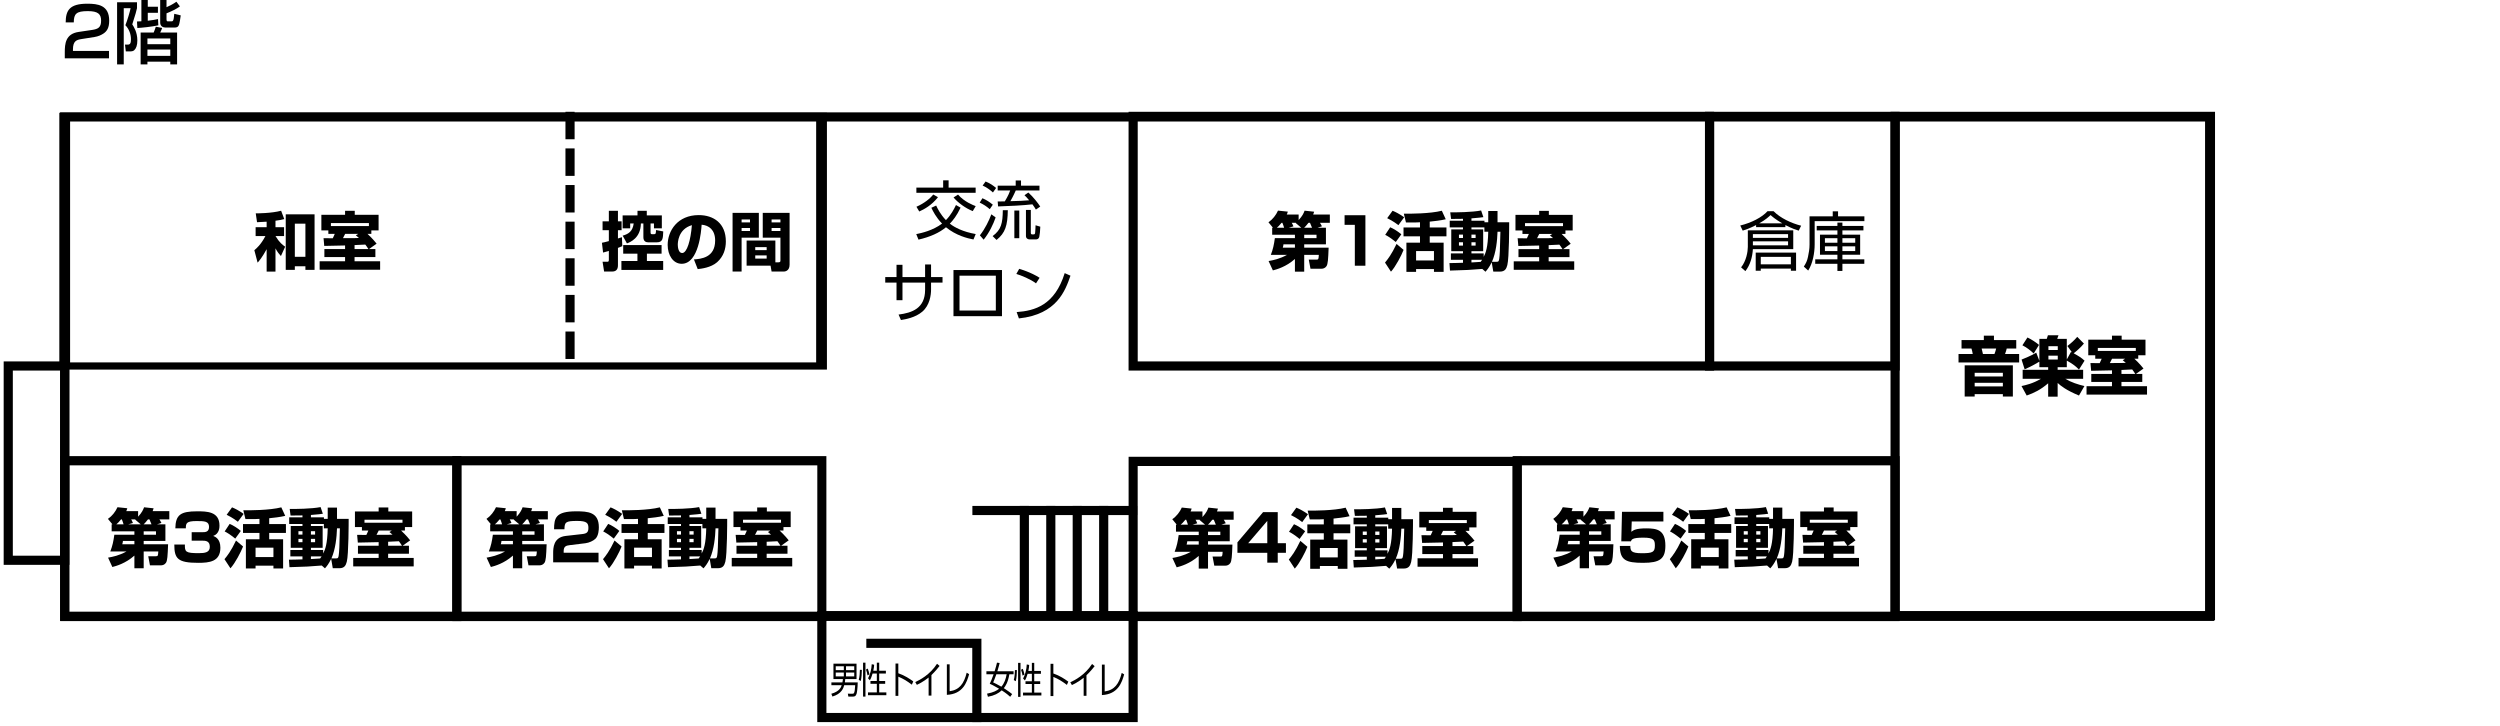 <?xml version="1.0" encoding="UTF-8" standalone="no"?>
<!DOCTYPE svg PUBLIC "-//W3C//DTD SVG 1.1//EN" "http://www.w3.org/Graphics/SVG/1.1/DTD/svg11.dtd">
<svg width="100%" height="100%" viewBox="0 0 2276 661" version="1.1" xmlns="http://www.w3.org/2000/svg" xmlns:xlink="http://www.w3.org/1999/xlink" xml:space="preserve" xmlns:serif="http://www.serif.com/" style="fill-rule:evenodd;clip-rule:evenodd;stroke-linecap:square;stroke-miterlimit:1.5;">
    <g transform="matrix(1,0,0,1,-92.92,-1243.87)">
        <g>
            <g transform="matrix(1,0,0,1,-114.564,1087.63)">
                <g transform="matrix(58.333,0,0,58.333,1039.36,369.668)">
                    <path d="M0.275,-0.416C0.298,-0.367 0.346,-0.268 0.442,-0.169C0.299,-0.062 0.125,-0.022 0.039,-0.005L0.074,0.081C0.254,0.04 0.402,-0.027 0.503,-0.112C0.662,0.018 0.836,0.06 0.932,0.079L0.967,-0.006C0.767,-0.041 0.639,-0.109 0.563,-0.168C0.613,-0.22 0.669,-0.289 0.731,-0.418L0.659,-0.459C0.629,-0.396 0.583,-0.306 0.502,-0.223C0.415,-0.315 0.374,-0.399 0.35,-0.451L0.275,-0.416ZM0.459,-0.844L0.459,-0.731L0.041,-0.731L0.041,-0.65L0.966,-0.65L0.966,-0.731L0.544,-0.731L0.544,-0.844L0.459,-0.844ZM0.086,-0.358C0.166,-0.394 0.28,-0.456 0.378,-0.581L0.304,-0.623C0.258,-0.562 0.165,-0.486 0.042,-0.432L0.086,-0.358ZM0.621,-0.577C0.69,-0.495 0.81,-0.407 0.921,-0.364L0.967,-0.442C0.931,-0.455 0.787,-0.51 0.691,-0.622L0.621,-0.577Z" style="fill-rule:nonzero;"/>
                </g>
                <g transform="matrix(58.333,0,0,58.333,1097.7,369.668)">
                    <path d="M0.728,-0.612C0.749,-0.592 0.768,-0.573 0.801,-0.533C0.716,-0.525 0.65,-0.523 0.508,-0.519C0.518,-0.536 0.559,-0.609 0.592,-0.686L0.962,-0.686L0.962,-0.761L0.674,-0.761L0.674,-0.842L0.591,-0.842L0.591,-0.761L0.31,-0.761L0.31,-0.686L0.505,-0.686C0.496,-0.661 0.476,-0.606 0.421,-0.516C0.408,-0.516 0.315,-0.514 0.31,-0.514L0.316,-0.437C0.474,-0.441 0.721,-0.454 0.852,-0.47C0.877,-0.436 0.891,-0.414 0.906,-0.388L0.974,-0.435C0.939,-0.489 0.865,-0.586 0.788,-0.654L0.728,-0.612ZM0.285,-0.725C0.243,-0.761 0.195,-0.796 0.121,-0.826L0.075,-0.763C0.133,-0.736 0.184,-0.702 0.236,-0.655L0.285,-0.725ZM0.234,-0.464C0.178,-0.51 0.137,-0.536 0.072,-0.565L0.029,-0.497C0.094,-0.465 0.135,-0.439 0.186,-0.394L0.234,-0.464ZM0.091,0.082C0.182,-0.032 0.241,-0.16 0.278,-0.265L0.211,-0.314C0.175,-0.217 0.113,-0.088 0.032,0.014L0.091,0.082ZM0.647,-0.373L0.57,-0.373L0.57,0.059L0.647,0.059L0.647,-0.373ZM0.827,-0.382L0.751,-0.382L0.751,0.024C0.751,0.059 0.776,0.078 0.81,0.078L0.902,0.078C0.947,0.078 0.955,0.05 0.959,0.038C0.965,0.017 0.975,-0.073 0.975,-0.121L0.901,-0.143C0.899,-0.097 0.899,-0.072 0.895,-0.035C0.893,-0.013 0.892,-0.001 0.872,-0.001L0.846,-0.001C0.827,-0.001 0.827,-0.018 0.827,-0.024L0.827,-0.382ZM0.292,0.086C0.43,-0.024 0.464,-0.141 0.468,-0.378L0.39,-0.378C0.387,-0.176 0.367,-0.075 0.231,0.026L0.292,0.086Z" style="fill-rule:nonzero;"/>
                </g>
                <g transform="matrix(58.333,0,0,58.333,1010.2,444.668)">
                    <path d="M0.677,-0.62L0.324,-0.62L0.324,-0.812L0.231,-0.812L0.231,-0.62L0.055,-0.62L0.055,-0.534L0.231,-0.534L0.231,-0.259L0.324,-0.259L0.324,-0.534L0.677,-0.534L0.677,-0.421C0.677,-0.131 0.472,-0.062 0.263,-0.035L0.3,0.05C0.374,0.038 0.523,0.013 0.633,-0.08C0.749,-0.178 0.77,-0.341 0.77,-0.422L0.77,-0.534L0.949,-0.534L0.949,-0.62L0.77,-0.62L0.77,-0.817L0.677,-0.817L0.677,-0.62Z" style="fill-rule:nonzero;"/>
                </g>
                <g transform="matrix(58.333,0,0,58.333,1068.53,444.668)">
                    <path d="M0.12,-0.73L0.12,-0.01L0.877,-0.01L0.877,-0.73L0.12,-0.73ZM0.781,-0.098L0.214,-0.098L0.214,-0.642L0.781,-0.642L0.781,-0.098Z" style="fill-rule:nonzero;"/>
                </g>
                <g transform="matrix(58.333,0,0,58.333,1126.86,444.668)">
                    <path d="M0.464,-0.609C0.327,-0.697 0.163,-0.744 0.146,-0.749L0.101,-0.669C0.174,-0.648 0.326,-0.586 0.408,-0.522L0.464,-0.609ZM0.141,0.025C0.736,-0.038 0.866,-0.412 0.946,-0.642L0.856,-0.682C0.7,-0.18 0.388,-0.094 0.106,-0.074L0.141,0.025Z" style="fill-rule:nonzero;"/>
                </g>
            </g>
            <g transform="matrix(1,0,0,1,-715.24,1116.05)">
                <g transform="matrix(58.333,0,0,58.333,1039.36,369.668)">
                    <path d="M0.198,-0.6L0.026,-0.6L0.026,-0.462L0.179,-0.462C0.109,-0.327 0.036,-0.266 0.006,-0.241L0.057,-0.047C0.084,-0.077 0.127,-0.127 0.198,-0.257L0.198,0.093L0.336,0.093L0.336,-0.27C0.366,-0.211 0.397,-0.176 0.421,-0.15L0.487,-0.296C0.446,-0.324 0.397,-0.361 0.336,-0.462L0.47,-0.462L0.47,-0.6L0.336,-0.6L0.336,-0.701C0.404,-0.709 0.437,-0.718 0.473,-0.727L0.424,-0.857C0.272,-0.816 0.045,-0.816 0.028,-0.816L0.048,-0.678C0.094,-0.68 0.139,-0.682 0.198,-0.686L0.198,-0.6ZM0.496,-0.801L0.496,0.066L0.638,0.066L0.638,0.01L0.803,0.01L0.803,0.066L0.946,0.066L0.946,-0.801L0.496,-0.801ZM0.803,-0.655L0.803,-0.138L0.638,-0.138L0.638,-0.655L0.803,-0.655Z" style="fill-rule:nonzero;"/>
                </g>
                <g transform="matrix(58.333,0,0,58.333,1097.7,369.668)">
                    <path d="M0.914,-0.343C0.859,-0.414 0.791,-0.478 0.772,-0.496L0.832,-0.496L0.832,-0.55L0.945,-0.55L0.945,-0.794L0.573,-0.794L0.573,-0.856L0.422,-0.856L0.422,-0.794L0.052,-0.794L0.052,-0.55L0.161,-0.55L0.161,-0.496L0.261,-0.496C0.254,-0.48 0.247,-0.461 0.23,-0.427C0.217,-0.427 0.092,-0.428 0.086,-0.429L0.097,-0.308C0.148,-0.308 0.375,-0.314 0.422,-0.315L0.422,-0.259L0.099,-0.259L0.099,-0.134L0.422,-0.134L0.422,-0.068L0.025,-0.068L0.025,0.064L0.969,0.064L0.969,-0.068L0.57,-0.068L0.57,-0.134L0.895,-0.134L0.895,-0.259L0.796,-0.259L0.914,-0.343ZM0.57,-0.321C0.646,-0.324 0.678,-0.326 0.738,-0.329C0.761,-0.298 0.766,-0.291 0.786,-0.259L0.57,-0.259L0.57,-0.321ZM0.59,-0.473C0.607,-0.459 0.618,-0.45 0.638,-0.432C0.587,-0.429 0.568,-0.429 0.389,-0.429C0.411,-0.471 0.414,-0.476 0.423,-0.496L0.627,-0.496L0.59,-0.473ZM0.201,-0.618L0.201,-0.665L0.794,-0.665L0.794,-0.618L0.201,-0.618Z" style="fill-rule:nonzero;"/>
                </g>
            </g>
            <g transform="matrix(1,0,0,1,-370.218,1115.93)">
                <g transform="matrix(58.333,0,0,58.333,1010.2,369.668)">
                    <path d="M0.034,-0.202C0.058,-0.209 0.065,-0.211 0.124,-0.228L0.124,-0.089C0.124,-0.059 0.114,-0.059 0.097,-0.059L0.026,-0.059L0.05,0.094L0.175,0.094C0.236,0.094 0.266,0.062 0.266,-0.003L0.266,-0.275C0.295,-0.285 0.312,-0.292 0.334,-0.302L0.328,-0.442C0.305,-0.434 0.293,-0.43 0.266,-0.422L0.266,-0.551L0.323,-0.551L0.323,-0.69L0.266,-0.69L0.266,-0.854L0.124,-0.854L0.124,-0.69L0.026,-0.69L0.026,-0.551L0.124,-0.551L0.124,-0.381C0.069,-0.366 0.046,-0.361 0.016,-0.355L0.034,-0.202ZM0.406,-0.345C0.458,-0.365 0.62,-0.428 0.624,-0.656L0.663,-0.656L0.663,-0.441C0.663,-0.373 0.709,-0.362 0.738,-0.362L0.873,-0.362C0.967,-0.362 0.969,-0.424 0.973,-0.532L0.86,-0.554C0.86,-0.497 0.853,-0.489 0.83,-0.489L0.799,-0.489C0.784,-0.489 0.775,-0.492 0.775,-0.518L0.775,-0.656L0.828,-0.656L0.828,-0.58L0.951,-0.58L0.951,-0.782L0.716,-0.782L0.716,-0.854L0.571,-0.854L0.571,-0.782L0.339,-0.782L0.339,-0.58L0.457,-0.58L0.457,-0.656L0.512,-0.656C0.495,-0.533 0.432,-0.492 0.34,-0.466L0.406,-0.345ZM0.348,-0.319L0.348,-0.185L0.57,-0.185L0.57,-0.071L0.32,-0.071L0.32,0.069L0.972,0.069L0.972,-0.071L0.718,-0.071L0.718,-0.185L0.947,-0.185L0.947,-0.319L0.348,-0.319Z" style="fill-rule:nonzero;"/>
                </g>
                <g transform="matrix(58.333,0,0,58.333,1068.53,369.668)">
                    <path d="M0.511,0.056C0.564,0.05 0.716,0.034 0.814,-0.052C0.917,-0.144 0.95,-0.262 0.95,-0.376C0.95,-0.661 0.757,-0.787 0.527,-0.787C0.197,-0.787 0.042,-0.542 0.042,-0.321C0.042,-0.164 0.126,-0.027 0.261,-0.027C0.529,-0.027 0.567,-0.55 0.572,-0.637C0.686,-0.628 0.783,-0.557 0.783,-0.39C0.783,-0.121 0.56,-0.103 0.452,-0.095L0.511,0.056ZM0.42,-0.63C0.401,-0.391 0.344,-0.195 0.268,-0.195C0.211,-0.195 0.2,-0.285 0.2,-0.323C0.2,-0.348 0.2,-0.566 0.42,-0.63Z" style="fill-rule:nonzero;"/>
                </g>
                <g transform="matrix(58.333,0,0,58.333,1126.86,369.668)">
                    <path d="M0.723,-0.39L0.274,-0.39L0.274,0.002L0.648,0.002L0.664,0.094L0.856,0.094C0.862,0.094 0.945,0.093 0.945,-0.013L0.945,-0.822L0.526,-0.822L0.526,-0.435L0.802,-0.435L0.802,-0.083C0.802,-0.065 0.802,-0.05 0.772,-0.05L0.723,-0.05L0.723,-0.39ZM0.802,-0.719L0.802,-0.673L0.664,-0.673L0.664,-0.719L0.802,-0.719ZM0.802,-0.586L0.802,-0.539L0.664,-0.539L0.664,-0.586L0.802,-0.586ZM0.587,-0.287L0.587,-0.24L0.409,-0.24L0.409,-0.287L0.587,-0.287ZM0.587,-0.158L0.587,-0.108L0.409,-0.108L0.409,-0.158L0.587,-0.158ZM0.055,0.094L0.196,0.094L0.196,-0.435L0.465,-0.435L0.465,-0.822L0.055,-0.822L0.055,0.094ZM0.327,-0.719L0.327,-0.673L0.196,-0.673L0.196,-0.719L0.327,-0.719ZM0.327,-0.586L0.327,-0.539L0.196,-0.539L0.196,-0.586L0.327,-0.586Z" style="fill-rule:nonzero;"/>
                </g>
            </g>
            <g transform="matrix(1,0,0,1,289.766,1116.11)">
                <g transform="matrix(58.333,0,0,58.333,957.258,369.668)">
                    <path d="M0.778,-0.593L0.847,-0.615C0.836,-0.639 0.82,-0.662 0.815,-0.67L0.97,-0.67L0.97,-0.799L0.71,-0.799C0.716,-0.817 0.719,-0.824 0.725,-0.843L0.576,-0.859C0.563,-0.824 0.546,-0.78 0.483,-0.712L0.483,-0.799L0.298,-0.799C0.306,-0.816 0.308,-0.823 0.314,-0.844L0.161,-0.86C0.13,-0.791 0.079,-0.724 0.012,-0.678L0.082,-0.593L0.07,-0.593L0.07,-0.484L0.425,-0.484L0.425,-0.431L0.112,-0.431C0.098,-0.327 0.083,-0.258 0.049,-0.169L0.301,-0.169C0.187,-0.106 0.088,-0.086 0.014,-0.073L0.081,0.073C0.139,0.058 0.287,0.018 0.425,-0.105L0.425,0.093L0.57,0.093L0.57,-0.169L0.798,-0.169C0.794,-0.102 0.793,-0.095 0.76,-0.095L0.641,-0.095L0.668,0.047L0.84,0.047C0.862,0.047 0.895,0.04 0.917,0.008C0.94,-0.025 0.944,-0.1 0.951,-0.282L0.57,-0.282L0.57,-0.334L0.909,-0.334L0.909,-0.593L0.778,-0.593ZM0.569,-0.593C0.585,-0.608 0.604,-0.626 0.637,-0.67L0.66,-0.67C0.666,-0.656 0.671,-0.645 0.692,-0.593L0.569,-0.593ZM0.57,-0.431L0.57,-0.484L0.762,-0.484L0.762,-0.431L0.57,-0.431ZM0.143,-0.593C0.158,-0.605 0.181,-0.625 0.217,-0.67L0.229,-0.67C0.242,-0.638 0.245,-0.629 0.256,-0.593L0.143,-0.593ZM0.329,-0.593L0.402,-0.614C0.393,-0.639 0.379,-0.664 0.375,-0.67L0.443,-0.67L0.438,-0.666L0.524,-0.593L0.329,-0.593ZM0.425,-0.334L0.425,-0.282L0.236,-0.282C0.243,-0.302 0.245,-0.326 0.246,-0.334L0.425,-0.334Z" style="fill-rule:nonzero;"/>
                </g>
                <g transform="matrix(58.333,0,0,58.333,1015.59,369.668)">
                    <path d="M0.2,-0.788L0.2,-0.638L0.36,-0.638L0.36,-0L0.525,-0L0.525,-0.788L0.2,-0.788Z" style="fill-rule:nonzero;"/>
                </g>
                <g transform="matrix(58.333,0,0,58.333,1063.13,369.668)">
                    <path d="M0.562,-0.597L0.305,-0.597L0.305,-0.459L0.562,-0.459L0.562,-0.36L0.35,-0.36L0.35,0.096L0.501,0.096L0.501,0.052L0.78,0.052L0.78,0.096L0.931,0.096L0.931,-0.36L0.714,-0.36L0.714,-0.459L0.975,-0.459L0.975,-0.597L0.714,-0.597L0.714,-0.688C0.774,-0.694 0.886,-0.706 0.964,-0.725L0.903,-0.858C0.718,-0.811 0.406,-0.811 0.31,-0.812L0.343,-0.675C0.477,-0.673 0.532,-0.676 0.562,-0.678L0.562,-0.597ZM0.78,-0.229L0.78,-0.082L0.501,-0.082L0.501,-0.229L0.78,-0.229ZM0.05,-0.742C0.074,-0.73 0.149,-0.693 0.225,-0.633L0.315,-0.756C0.238,-0.81 0.185,-0.837 0.134,-0.858L0.05,-0.742ZM0.019,-0.482C0.053,-0.465 0.099,-0.439 0.184,-0.37L0.271,-0.49C0.224,-0.531 0.147,-0.58 0.097,-0.6L0.019,-0.482ZM0.196,-0.34C0.119,-0.177 0.057,-0.098 0.016,-0.049L0.109,0.093C0.182,0.014 0.274,-0.163 0.306,-0.247L0.196,-0.34Z" style="fill-rule:nonzero;"/>
                </g>
                <g transform="matrix(58.333,0,0,58.333,1121.47,369.668)">
                    <path d="M0.584,0.094C0.611,0.063 0.642,0.027 0.681,-0.054L0.706,0.092L0.808,0.092C0.89,0.092 0.91,0.046 0.925,-0.01C0.954,-0.123 0.954,-0.636 0.954,-0.678L0.772,-0.678L0.772,-0.854L0.627,-0.854L0.627,-0.678L0.568,-0.678L0.568,-0.702L0.365,-0.702L0.365,-0.739C0.489,-0.749 0.515,-0.753 0.551,-0.758L0.516,-0.862C0.374,-0.834 0.124,-0.832 0.034,-0.833L0.047,-0.73C0.09,-0.729 0.186,-0.731 0.233,-0.732L0.233,-0.702L0.026,-0.702L0.026,-0.598L0.233,-0.598L0.233,-0.567L0.05,-0.567L0.05,-0.227L0.233,-0.227L0.233,-0.192L0.044,-0.192L0.044,-0.092L0.233,-0.092L0.233,-0.046C0.2,-0.045 0.052,-0.04 0.022,-0.041L0.03,0.076C0.074,0.074 0.276,0.067 0.31,0.066C0.345,0.064 0.502,0.053 0.534,0.05L0.584,0.094ZM0.627,-0.53C0.622,-0.288 0.588,-0.198 0.556,-0.138L0.556,-0.192L0.365,-0.192L0.365,-0.227L0.548,-0.227L0.548,-0.567L0.365,-0.567L0.365,-0.598L0.567,-0.598L0.567,-0.53L0.627,-0.53ZM0.531,-0.092C0.525,-0.083 0.521,-0.076 0.509,-0.06C0.442,-0.056 0.424,-0.055 0.365,-0.051L0.365,-0.092L0.531,-0.092ZM0.685,-0.061C0.749,-0.206 0.767,-0.39 0.772,-0.53L0.817,-0.53C0.811,-0.239 0.806,-0.161 0.799,-0.112C0.793,-0.069 0.789,-0.061 0.752,-0.061L0.685,-0.061ZM0.233,-0.486L0.233,-0.433L0.17,-0.433L0.17,-0.486L0.233,-0.486ZM0.233,-0.366L0.233,-0.314L0.17,-0.314L0.17,-0.366L0.233,-0.366ZM0.43,-0.486L0.43,-0.433L0.365,-0.433L0.365,-0.486L0.43,-0.486ZM0.43,-0.366L0.43,-0.314L0.365,-0.314L0.365,-0.366L0.43,-0.366Z" style="fill-rule:nonzero;"/>
                </g>
                <g transform="matrix(58.333,0,0,58.333,1179.8,369.668)">
                    <path d="M0.914,-0.343C0.859,-0.414 0.791,-0.478 0.772,-0.496L0.832,-0.496L0.832,-0.55L0.945,-0.55L0.945,-0.794L0.573,-0.794L0.573,-0.856L0.422,-0.856L0.422,-0.794L0.052,-0.794L0.052,-0.55L0.161,-0.55L0.161,-0.496L0.261,-0.496C0.254,-0.48 0.247,-0.461 0.23,-0.427C0.217,-0.427 0.092,-0.428 0.086,-0.429L0.097,-0.308C0.148,-0.308 0.375,-0.314 0.422,-0.315L0.422,-0.259L0.099,-0.259L0.099,-0.134L0.422,-0.134L0.422,-0.068L0.025,-0.068L0.025,0.064L0.969,0.064L0.969,-0.068L0.57,-0.068L0.57,-0.134L0.895,-0.134L0.895,-0.259L0.796,-0.259L0.914,-0.343ZM0.57,-0.321C0.646,-0.324 0.678,-0.326 0.738,-0.329C0.761,-0.298 0.766,-0.291 0.786,-0.259L0.57,-0.259L0.57,-0.321ZM0.59,-0.473C0.607,-0.459 0.618,-0.45 0.638,-0.432C0.587,-0.429 0.568,-0.429 0.389,-0.429C0.411,-0.471 0.414,-0.476 0.423,-0.496L0.627,-0.496L0.59,-0.473ZM0.201,-0.618L0.201,-0.665L0.794,-0.665L0.794,-0.618L0.201,-0.618Z" style="fill-rule:nonzero;"/>
                </g>
            </g>
            <g transform="matrix(1,0,0,1,864.186,1229.74)">
                <g transform="matrix(58.333,0,0,58.333,1010.2,369.668)">
                    <path d="M0.123,-0.393L0.123,0.094L0.279,0.094L0.279,0.056L0.719,0.056L0.719,0.094L0.875,0.094L0.875,-0.393L0.123,-0.393ZM0.719,-0.277L0.719,-0.22L0.279,-0.22L0.279,-0.277L0.719,-0.277ZM0.719,-0.121L0.719,-0.064L0.279,-0.064L0.279,-0.121L0.719,-0.121ZM0.928,-0.788L0.58,-0.788L0.58,-0.856L0.422,-0.856L0.422,-0.788L0.074,-0.788L0.074,-0.655L0.229,-0.655C0.238,-0.625 0.242,-0.61 0.249,-0.57L0.027,-0.57L0.027,-0.438L0.973,-0.438L0.973,-0.57L0.753,-0.57C0.769,-0.614 0.773,-0.629 0.779,-0.655L0.928,-0.655L0.928,-0.788ZM0.614,-0.655C0.609,-0.633 0.599,-0.596 0.588,-0.57L0.408,-0.57C0.406,-0.581 0.389,-0.65 0.388,-0.655L0.614,-0.655Z" style="fill-rule:nonzero;"/>
                </g>
                <g transform="matrix(58.333,0,0,58.333,1068.53,369.668)">
                    <path d="M0.426,-0.324L0.028,-0.324L0.028,-0.183L0.313,-0.183C0.185,-0.108 0.076,-0.084 0.01,-0.07L0.091,0.078C0.206,0.038 0.31,-0.013 0.426,-0.113L0.426,0.096L0.574,0.096L0.574,-0.118C0.622,-0.074 0.705,-0.006 0.907,0.078L0.992,-0.07C0.892,-0.094 0.787,-0.127 0.694,-0.183L0.972,-0.183L0.972,-0.324L0.574,-0.324L0.574,-0.364L0.717,-0.364L0.717,-0.467C0.791,-0.426 0.848,-0.389 0.907,-0.327L0.994,-0.466C0.952,-0.507 0.896,-0.542 0.824,-0.581C0.858,-0.606 0.937,-0.674 0.984,-0.733L0.88,-0.838C0.835,-0.785 0.781,-0.736 0.726,-0.695L0.798,-0.595C0.792,-0.598 0.79,-0.599 0.782,-0.603L0.717,-0.485L0.717,-0.806L0.567,-0.806C0.571,-0.817 0.582,-0.844 0.587,-0.862L0.422,-0.862C0.417,-0.843 0.411,-0.823 0.404,-0.806L0.289,-0.806L0.289,-0.463L0.24,-0.591C0.182,-0.552 0.032,-0.491 0.011,-0.483L0.059,-0.331C0.089,-0.344 0.172,-0.38 0.289,-0.451L0.289,-0.364L0.426,-0.364L0.426,-0.324ZM0.576,-0.692L0.576,-0.633L0.43,-0.633L0.43,-0.692L0.576,-0.692ZM0.576,-0.544L0.576,-0.484L0.43,-0.484L0.43,-0.544L0.576,-0.544ZM0.024,-0.706C0.088,-0.673 0.15,-0.627 0.2,-0.578L0.283,-0.712C0.24,-0.75 0.16,-0.801 0.103,-0.828L0.024,-0.706Z" style="fill-rule:nonzero;"/>
                </g>
                <g transform="matrix(58.333,0,0,58.333,1126.86,369.668)">
                    <path d="M0.914,-0.343C0.859,-0.414 0.791,-0.478 0.772,-0.496L0.832,-0.496L0.832,-0.55L0.945,-0.55L0.945,-0.794L0.573,-0.794L0.573,-0.856L0.422,-0.856L0.422,-0.794L0.052,-0.794L0.052,-0.55L0.161,-0.55L0.161,-0.496L0.261,-0.496C0.254,-0.48 0.247,-0.461 0.23,-0.427C0.217,-0.427 0.092,-0.428 0.086,-0.429L0.097,-0.308C0.148,-0.308 0.375,-0.314 0.422,-0.315L0.422,-0.259L0.099,-0.259L0.099,-0.134L0.422,-0.134L0.422,-0.068L0.025,-0.068L0.025,0.064L0.969,0.064L0.969,-0.068L0.57,-0.068L0.57,-0.134L0.895,-0.134L0.895,-0.259L0.796,-0.259L0.914,-0.343ZM0.57,-0.321C0.646,-0.324 0.678,-0.326 0.738,-0.329C0.761,-0.298 0.766,-0.291 0.786,-0.259L0.57,-0.259L0.57,-0.321ZM0.59,-0.473C0.607,-0.459 0.618,-0.45 0.638,-0.432C0.587,-0.429 0.568,-0.429 0.389,-0.429C0.411,-0.471 0.414,-0.476 0.423,-0.496L0.627,-0.496L0.59,-0.473ZM0.201,-0.618L0.201,-0.665L0.794,-0.665L0.794,-0.618L0.201,-0.618Z" style="fill-rule:nonzero;"/>
                </g>
            </g>
            <g transform="matrix(1,0,0,1,549.042,1386.14)">
                <g transform="matrix(58.333,0,0,58.333,957.258,369.668)">
                    <path d="M0.778,-0.593L0.847,-0.615C0.836,-0.639 0.82,-0.662 0.815,-0.67L0.97,-0.67L0.97,-0.799L0.71,-0.799C0.716,-0.817 0.719,-0.824 0.725,-0.843L0.576,-0.859C0.563,-0.824 0.546,-0.78 0.483,-0.712L0.483,-0.799L0.298,-0.799C0.306,-0.816 0.308,-0.823 0.314,-0.844L0.161,-0.86C0.13,-0.791 0.079,-0.724 0.012,-0.678L0.082,-0.593L0.07,-0.593L0.07,-0.484L0.425,-0.484L0.425,-0.431L0.112,-0.431C0.098,-0.327 0.083,-0.258 0.049,-0.169L0.301,-0.169C0.187,-0.106 0.088,-0.086 0.014,-0.073L0.081,0.073C0.139,0.058 0.287,0.018 0.425,-0.105L0.425,0.093L0.57,0.093L0.57,-0.169L0.798,-0.169C0.794,-0.102 0.793,-0.095 0.76,-0.095L0.641,-0.095L0.668,0.047L0.84,0.047C0.862,0.047 0.895,0.04 0.917,0.008C0.94,-0.025 0.944,-0.1 0.951,-0.282L0.57,-0.282L0.57,-0.334L0.909,-0.334L0.909,-0.593L0.778,-0.593ZM0.569,-0.593C0.585,-0.608 0.604,-0.626 0.637,-0.67L0.66,-0.67C0.666,-0.656 0.671,-0.645 0.692,-0.593L0.569,-0.593ZM0.57,-0.431L0.57,-0.484L0.762,-0.484L0.762,-0.431L0.57,-0.431ZM0.143,-0.593C0.158,-0.605 0.181,-0.625 0.217,-0.67L0.229,-0.67C0.242,-0.638 0.245,-0.629 0.256,-0.593L0.143,-0.593ZM0.329,-0.593L0.402,-0.614C0.393,-0.639 0.379,-0.664 0.375,-0.67L0.443,-0.67L0.438,-0.666L0.524,-0.593L0.329,-0.593ZM0.425,-0.334L0.425,-0.282L0.236,-0.282C0.243,-0.302 0.245,-0.326 0.246,-0.334L0.425,-0.334Z" style="fill-rule:nonzero;"/>
                </g>
                <g transform="matrix(58.333,0,0,58.333,1015.59,369.668)">
                    <path d="M0.085,-0.788L0.074,-0.328L0.225,-0.328C0.234,-0.356 0.245,-0.385 0.418,-0.385C0.585,-0.385 0.598,-0.347 0.598,-0.26C0.598,-0.16 0.563,-0.142 0.396,-0.142C0.227,-0.142 0.215,-0.179 0.215,-0.256L0.051,-0.256C0.054,-0.033 0.145,0.008 0.415,0.008C0.678,0.008 0.762,-0.056 0.762,-0.26C0.762,-0.506 0.632,-0.53 0.464,-0.53C0.305,-0.53 0.265,-0.503 0.231,-0.477L0.237,-0.638L0.731,-0.638L0.731,-0.788L0.085,-0.788Z" style="fill-rule:nonzero;"/>
                </g>
                <g transform="matrix(58.333,0,0,58.333,1063.13,369.668)">
                    <path d="M0.562,-0.597L0.305,-0.597L0.305,-0.459L0.562,-0.459L0.562,-0.36L0.35,-0.36L0.35,0.096L0.501,0.096L0.501,0.052L0.78,0.052L0.78,0.096L0.931,0.096L0.931,-0.36L0.714,-0.36L0.714,-0.459L0.975,-0.459L0.975,-0.597L0.714,-0.597L0.714,-0.688C0.774,-0.694 0.886,-0.706 0.964,-0.725L0.903,-0.858C0.718,-0.811 0.406,-0.811 0.31,-0.812L0.343,-0.675C0.477,-0.673 0.532,-0.676 0.562,-0.678L0.562,-0.597ZM0.78,-0.229L0.78,-0.082L0.501,-0.082L0.501,-0.229L0.78,-0.229ZM0.05,-0.742C0.074,-0.73 0.149,-0.693 0.225,-0.633L0.315,-0.756C0.238,-0.81 0.185,-0.837 0.134,-0.858L0.05,-0.742ZM0.019,-0.482C0.053,-0.465 0.099,-0.439 0.184,-0.37L0.271,-0.49C0.224,-0.531 0.147,-0.58 0.097,-0.6L0.019,-0.482ZM0.196,-0.34C0.119,-0.177 0.057,-0.098 0.016,-0.049L0.109,0.093C0.182,0.014 0.274,-0.163 0.306,-0.247L0.196,-0.34Z" style="fill-rule:nonzero;"/>
                </g>
                <g transform="matrix(58.333,0,0,58.333,1121.47,369.668)">
                    <path d="M0.584,0.094C0.611,0.063 0.642,0.027 0.681,-0.054L0.706,0.092L0.808,0.092C0.89,0.092 0.91,0.046 0.925,-0.01C0.954,-0.123 0.954,-0.636 0.954,-0.678L0.772,-0.678L0.772,-0.854L0.627,-0.854L0.627,-0.678L0.568,-0.678L0.568,-0.702L0.365,-0.702L0.365,-0.739C0.489,-0.749 0.515,-0.753 0.551,-0.758L0.516,-0.862C0.374,-0.834 0.124,-0.832 0.034,-0.833L0.047,-0.73C0.09,-0.729 0.186,-0.731 0.233,-0.732L0.233,-0.702L0.026,-0.702L0.026,-0.598L0.233,-0.598L0.233,-0.567L0.05,-0.567L0.05,-0.227L0.233,-0.227L0.233,-0.192L0.044,-0.192L0.044,-0.092L0.233,-0.092L0.233,-0.046C0.2,-0.045 0.052,-0.04 0.022,-0.041L0.03,0.076C0.074,0.074 0.276,0.067 0.31,0.066C0.345,0.064 0.502,0.053 0.534,0.05L0.584,0.094ZM0.627,-0.53C0.622,-0.288 0.588,-0.198 0.556,-0.138L0.556,-0.192L0.365,-0.192L0.365,-0.227L0.548,-0.227L0.548,-0.567L0.365,-0.567L0.365,-0.598L0.567,-0.598L0.567,-0.53L0.627,-0.53ZM0.531,-0.092C0.525,-0.083 0.521,-0.076 0.509,-0.06C0.442,-0.056 0.424,-0.055 0.365,-0.051L0.365,-0.092L0.531,-0.092ZM0.685,-0.061C0.749,-0.206 0.767,-0.39 0.772,-0.53L0.817,-0.53C0.811,-0.239 0.806,-0.161 0.799,-0.112C0.793,-0.069 0.789,-0.061 0.752,-0.061L0.685,-0.061ZM0.233,-0.486L0.233,-0.433L0.17,-0.433L0.17,-0.486L0.233,-0.486ZM0.233,-0.366L0.233,-0.314L0.17,-0.314L0.17,-0.366L0.233,-0.366ZM0.43,-0.486L0.43,-0.433L0.365,-0.433L0.365,-0.486L0.43,-0.486ZM0.43,-0.366L0.43,-0.314L0.365,-0.314L0.365,-0.366L0.43,-0.366Z" style="fill-rule:nonzero;"/>
                </g>
                <g transform="matrix(58.333,0,0,58.333,1179.8,369.668)">
                    <path d="M0.914,-0.343C0.859,-0.414 0.791,-0.478 0.772,-0.496L0.832,-0.496L0.832,-0.55L0.945,-0.55L0.945,-0.794L0.573,-0.794L0.573,-0.856L0.422,-0.856L0.422,-0.794L0.052,-0.794L0.052,-0.55L0.161,-0.55L0.161,-0.496L0.261,-0.496C0.254,-0.48 0.247,-0.461 0.23,-0.427C0.217,-0.427 0.092,-0.428 0.086,-0.429L0.097,-0.308C0.148,-0.308 0.375,-0.314 0.422,-0.315L0.422,-0.259L0.099,-0.259L0.099,-0.134L0.422,-0.134L0.422,-0.068L0.025,-0.068L0.025,0.064L0.969,0.064L0.969,-0.068L0.57,-0.068L0.57,-0.134L0.895,-0.134L0.895,-0.259L0.796,-0.259L0.914,-0.343ZM0.57,-0.321C0.646,-0.324 0.678,-0.326 0.738,-0.329C0.761,-0.298 0.766,-0.291 0.786,-0.259L0.57,-0.259L0.57,-0.321ZM0.59,-0.473C0.607,-0.459 0.618,-0.45 0.638,-0.432C0.587,-0.429 0.568,-0.429 0.389,-0.429C0.411,-0.471 0.414,-0.476 0.423,-0.496L0.627,-0.496L0.59,-0.473ZM0.201,-0.618L0.201,-0.665L0.794,-0.665L0.794,-0.618L0.201,-0.618Z" style="fill-rule:nonzero;"/>
                </g>
            </g>
            <g transform="matrix(1,0,0,1,202.195,1386.44)">
                <g transform="matrix(58.333,0,0,58.333,957.258,369.668)">
                    <path d="M0.778,-0.593L0.847,-0.615C0.836,-0.639 0.82,-0.662 0.815,-0.67L0.97,-0.67L0.97,-0.799L0.71,-0.799C0.716,-0.817 0.719,-0.824 0.725,-0.843L0.576,-0.859C0.563,-0.824 0.546,-0.78 0.483,-0.712L0.483,-0.799L0.298,-0.799C0.306,-0.816 0.308,-0.823 0.314,-0.844L0.161,-0.86C0.13,-0.791 0.079,-0.724 0.012,-0.678L0.082,-0.593L0.07,-0.593L0.07,-0.484L0.425,-0.484L0.425,-0.431L0.112,-0.431C0.098,-0.327 0.083,-0.258 0.049,-0.169L0.301,-0.169C0.187,-0.106 0.088,-0.086 0.014,-0.073L0.081,0.073C0.139,0.058 0.287,0.018 0.425,-0.105L0.425,0.093L0.57,0.093L0.57,-0.169L0.798,-0.169C0.794,-0.102 0.793,-0.095 0.76,-0.095L0.641,-0.095L0.668,0.047L0.84,0.047C0.862,0.047 0.895,0.04 0.917,0.008C0.94,-0.025 0.944,-0.1 0.951,-0.282L0.57,-0.282L0.57,-0.334L0.909,-0.334L0.909,-0.593L0.778,-0.593ZM0.569,-0.593C0.585,-0.608 0.604,-0.626 0.637,-0.67L0.66,-0.67C0.666,-0.656 0.671,-0.645 0.692,-0.593L0.569,-0.593ZM0.57,-0.431L0.57,-0.484L0.762,-0.484L0.762,-0.431L0.57,-0.431ZM0.143,-0.593C0.158,-0.605 0.181,-0.625 0.217,-0.67L0.229,-0.67C0.242,-0.638 0.245,-0.629 0.256,-0.593L0.143,-0.593ZM0.329,-0.593L0.402,-0.614C0.393,-0.639 0.379,-0.664 0.375,-0.67L0.443,-0.67L0.438,-0.666L0.524,-0.593L0.329,-0.593ZM0.425,-0.334L0.425,-0.282L0.236,-0.282C0.243,-0.302 0.245,-0.326 0.246,-0.334L0.425,-0.334Z" style="fill-rule:nonzero;"/>
                </g>
                <g transform="matrix(58.333,0,0,58.333,1015.59,369.668)">
                    <path d="M0.429,-0.788L0.029,-0.317L0.029,-0.154L0.495,-0.154L0.495,-0L0.658,-0L0.658,-0.154L0.786,-0.154L0.786,-0.304L0.658,-0.304L0.658,-0.788L0.429,-0.788ZM0.495,-0.304L0.197,-0.304L0.495,-0.652L0.495,-0.304Z" style="fill-rule:nonzero;"/>
                </g>
                <g transform="matrix(58.333,0,0,58.333,1063.13,369.668)">
                    <path d="M0.562,-0.597L0.305,-0.597L0.305,-0.459L0.562,-0.459L0.562,-0.36L0.35,-0.36L0.35,0.096L0.501,0.096L0.501,0.052L0.78,0.052L0.78,0.096L0.931,0.096L0.931,-0.36L0.714,-0.36L0.714,-0.459L0.975,-0.459L0.975,-0.597L0.714,-0.597L0.714,-0.688C0.774,-0.694 0.886,-0.706 0.964,-0.725L0.903,-0.858C0.718,-0.811 0.406,-0.811 0.31,-0.812L0.343,-0.675C0.477,-0.673 0.532,-0.676 0.562,-0.678L0.562,-0.597ZM0.78,-0.229L0.78,-0.082L0.501,-0.082L0.501,-0.229L0.78,-0.229ZM0.05,-0.742C0.074,-0.73 0.149,-0.693 0.225,-0.633L0.315,-0.756C0.238,-0.81 0.185,-0.837 0.134,-0.858L0.05,-0.742ZM0.019,-0.482C0.053,-0.465 0.099,-0.439 0.184,-0.37L0.271,-0.49C0.224,-0.531 0.147,-0.58 0.097,-0.6L0.019,-0.482ZM0.196,-0.34C0.119,-0.177 0.057,-0.098 0.016,-0.049L0.109,0.093C0.182,0.014 0.274,-0.163 0.306,-0.247L0.196,-0.34Z" style="fill-rule:nonzero;"/>
                </g>
                <g transform="matrix(58.333,0,0,58.333,1121.47,369.668)">
                    <path d="M0.584,0.094C0.611,0.063 0.642,0.027 0.681,-0.054L0.706,0.092L0.808,0.092C0.89,0.092 0.91,0.046 0.925,-0.01C0.954,-0.123 0.954,-0.636 0.954,-0.678L0.772,-0.678L0.772,-0.854L0.627,-0.854L0.627,-0.678L0.568,-0.678L0.568,-0.702L0.365,-0.702L0.365,-0.739C0.489,-0.749 0.515,-0.753 0.551,-0.758L0.516,-0.862C0.374,-0.834 0.124,-0.832 0.034,-0.833L0.047,-0.73C0.09,-0.729 0.186,-0.731 0.233,-0.732L0.233,-0.702L0.026,-0.702L0.026,-0.598L0.233,-0.598L0.233,-0.567L0.05,-0.567L0.05,-0.227L0.233,-0.227L0.233,-0.192L0.044,-0.192L0.044,-0.092L0.233,-0.092L0.233,-0.046C0.2,-0.045 0.052,-0.04 0.022,-0.041L0.03,0.076C0.074,0.074 0.276,0.067 0.31,0.066C0.345,0.064 0.502,0.053 0.534,0.05L0.584,0.094ZM0.627,-0.53C0.622,-0.288 0.588,-0.198 0.556,-0.138L0.556,-0.192L0.365,-0.192L0.365,-0.227L0.548,-0.227L0.548,-0.567L0.365,-0.567L0.365,-0.598L0.567,-0.598L0.567,-0.53L0.627,-0.53ZM0.531,-0.092C0.525,-0.083 0.521,-0.076 0.509,-0.06C0.442,-0.056 0.424,-0.055 0.365,-0.051L0.365,-0.092L0.531,-0.092ZM0.685,-0.061C0.749,-0.206 0.767,-0.39 0.772,-0.53L0.817,-0.53C0.811,-0.239 0.806,-0.161 0.799,-0.112C0.793,-0.069 0.789,-0.061 0.752,-0.061L0.685,-0.061ZM0.233,-0.486L0.233,-0.433L0.17,-0.433L0.17,-0.486L0.233,-0.486ZM0.233,-0.366L0.233,-0.314L0.17,-0.314L0.17,-0.366L0.233,-0.366ZM0.43,-0.486L0.43,-0.433L0.365,-0.433L0.365,-0.486L0.43,-0.486ZM0.43,-0.366L0.43,-0.314L0.365,-0.314L0.365,-0.366L0.43,-0.366Z" style="fill-rule:nonzero;"/>
                </g>
                <g transform="matrix(58.333,0,0,58.333,1179.8,369.668)">
                    <path d="M0.914,-0.343C0.859,-0.414 0.791,-0.478 0.772,-0.496L0.832,-0.496L0.832,-0.55L0.945,-0.55L0.945,-0.794L0.573,-0.794L0.573,-0.856L0.422,-0.856L0.422,-0.794L0.052,-0.794L0.052,-0.55L0.161,-0.55L0.161,-0.496L0.261,-0.496C0.254,-0.48 0.247,-0.461 0.23,-0.427C0.217,-0.427 0.092,-0.428 0.086,-0.429L0.097,-0.308C0.148,-0.308 0.375,-0.314 0.422,-0.315L0.422,-0.259L0.099,-0.259L0.099,-0.134L0.422,-0.134L0.422,-0.068L0.025,-0.068L0.025,0.064L0.969,0.064L0.969,-0.068L0.57,-0.068L0.57,-0.134L0.895,-0.134L0.895,-0.259L0.796,-0.259L0.914,-0.343ZM0.57,-0.321C0.646,-0.324 0.678,-0.326 0.738,-0.329C0.761,-0.298 0.766,-0.291 0.786,-0.259L0.57,-0.259L0.57,-0.321ZM0.59,-0.473C0.607,-0.459 0.618,-0.45 0.638,-0.432C0.587,-0.429 0.568,-0.429 0.389,-0.429C0.411,-0.471 0.414,-0.476 0.423,-0.496L0.627,-0.496L0.59,-0.473ZM0.201,-0.618L0.201,-0.665L0.794,-0.665L0.794,-0.618L0.201,-0.618Z" style="fill-rule:nonzero;"/>
                </g>
            </g>
            <g transform="matrix(1,0,0,1,-422.162,1386.14)">
                <g transform="matrix(58.333,0,0,58.333,957.258,369.668)">
                    <path d="M0.778,-0.593L0.847,-0.615C0.836,-0.639 0.82,-0.662 0.815,-0.67L0.97,-0.67L0.97,-0.799L0.71,-0.799C0.716,-0.817 0.719,-0.824 0.725,-0.843L0.576,-0.859C0.563,-0.824 0.546,-0.78 0.483,-0.712L0.483,-0.799L0.298,-0.799C0.306,-0.816 0.308,-0.823 0.314,-0.844L0.161,-0.86C0.13,-0.791 0.079,-0.724 0.012,-0.678L0.082,-0.593L0.07,-0.593L0.07,-0.484L0.425,-0.484L0.425,-0.431L0.112,-0.431C0.098,-0.327 0.083,-0.258 0.049,-0.169L0.301,-0.169C0.187,-0.106 0.088,-0.086 0.014,-0.073L0.081,0.073C0.139,0.058 0.287,0.018 0.425,-0.105L0.425,0.093L0.57,0.093L0.57,-0.169L0.798,-0.169C0.794,-0.102 0.793,-0.095 0.76,-0.095L0.641,-0.095L0.668,0.047L0.84,0.047C0.862,0.047 0.895,0.04 0.917,0.008C0.94,-0.025 0.944,-0.1 0.951,-0.282L0.57,-0.282L0.57,-0.334L0.909,-0.334L0.909,-0.593L0.778,-0.593ZM0.569,-0.593C0.585,-0.608 0.604,-0.626 0.637,-0.67L0.66,-0.67C0.666,-0.656 0.671,-0.645 0.692,-0.593L0.569,-0.593ZM0.57,-0.431L0.57,-0.484L0.762,-0.484L0.762,-0.431L0.57,-0.431ZM0.143,-0.593C0.158,-0.605 0.181,-0.625 0.217,-0.67L0.229,-0.67C0.242,-0.638 0.245,-0.629 0.256,-0.593L0.143,-0.593ZM0.329,-0.593L0.402,-0.614C0.393,-0.639 0.379,-0.664 0.375,-0.67L0.443,-0.67L0.438,-0.666L0.524,-0.593L0.329,-0.593ZM0.425,-0.334L0.425,-0.282L0.236,-0.282C0.243,-0.302 0.245,-0.326 0.246,-0.334L0.425,-0.334Z" style="fill-rule:nonzero;"/>
                </g>
                <g transform="matrix(58.333,0,0,58.333,1015.59,369.668)">
                    <path d="M0.557,-0.298C0.614,-0.305 0.678,-0.335 0.712,-0.367C0.762,-0.414 0.766,-0.511 0.766,-0.547C0.766,-0.786 0.594,-0.796 0.412,-0.796C0.09,-0.796 0.069,-0.691 0.067,-0.516L0.229,-0.516C0.231,-0.627 0.247,-0.646 0.428,-0.646C0.58,-0.646 0.603,-0.611 0.603,-0.537C0.603,-0.471 0.58,-0.449 0.506,-0.441L0.25,-0.412C0.055,-0.39 0.053,-0.223 0.053,-0.14L0.053,-0L0.761,-0L0.761,-0.15L0.217,-0.15L0.217,-0.175C0.217,-0.25 0.256,-0.261 0.311,-0.268L0.557,-0.298Z" style="fill-rule:nonzero;"/>
                </g>
                <g transform="matrix(58.333,0,0,58.333,1063.13,369.668)">
                    <path d="M0.562,-0.597L0.305,-0.597L0.305,-0.459L0.562,-0.459L0.562,-0.36L0.35,-0.36L0.35,0.096L0.501,0.096L0.501,0.052L0.78,0.052L0.78,0.096L0.931,0.096L0.931,-0.36L0.714,-0.36L0.714,-0.459L0.975,-0.459L0.975,-0.597L0.714,-0.597L0.714,-0.688C0.774,-0.694 0.886,-0.706 0.964,-0.725L0.903,-0.858C0.718,-0.811 0.406,-0.811 0.31,-0.812L0.343,-0.675C0.477,-0.673 0.532,-0.676 0.562,-0.678L0.562,-0.597ZM0.78,-0.229L0.78,-0.082L0.501,-0.082L0.501,-0.229L0.78,-0.229ZM0.05,-0.742C0.074,-0.73 0.149,-0.693 0.225,-0.633L0.315,-0.756C0.238,-0.81 0.185,-0.837 0.134,-0.858L0.05,-0.742ZM0.019,-0.482C0.053,-0.465 0.099,-0.439 0.184,-0.37L0.271,-0.49C0.224,-0.531 0.147,-0.58 0.097,-0.6L0.019,-0.482ZM0.196,-0.34C0.119,-0.177 0.057,-0.098 0.016,-0.049L0.109,0.093C0.182,0.014 0.274,-0.163 0.306,-0.247L0.196,-0.34Z" style="fill-rule:nonzero;"/>
                </g>
                <g transform="matrix(58.333,0,0,58.333,1121.47,369.668)">
                    <path d="M0.584,0.094C0.611,0.063 0.642,0.027 0.681,-0.054L0.706,0.092L0.808,0.092C0.89,0.092 0.91,0.046 0.925,-0.01C0.954,-0.123 0.954,-0.636 0.954,-0.678L0.772,-0.678L0.772,-0.854L0.627,-0.854L0.627,-0.678L0.568,-0.678L0.568,-0.702L0.365,-0.702L0.365,-0.739C0.489,-0.749 0.515,-0.753 0.551,-0.758L0.516,-0.862C0.374,-0.834 0.124,-0.832 0.034,-0.833L0.047,-0.73C0.09,-0.729 0.186,-0.731 0.233,-0.732L0.233,-0.702L0.026,-0.702L0.026,-0.598L0.233,-0.598L0.233,-0.567L0.05,-0.567L0.05,-0.227L0.233,-0.227L0.233,-0.192L0.044,-0.192L0.044,-0.092L0.233,-0.092L0.233,-0.046C0.2,-0.045 0.052,-0.04 0.022,-0.041L0.03,0.076C0.074,0.074 0.276,0.067 0.31,0.066C0.345,0.064 0.502,0.053 0.534,0.05L0.584,0.094ZM0.627,-0.53C0.622,-0.288 0.588,-0.198 0.556,-0.138L0.556,-0.192L0.365,-0.192L0.365,-0.227L0.548,-0.227L0.548,-0.567L0.365,-0.567L0.365,-0.598L0.567,-0.598L0.567,-0.53L0.627,-0.53ZM0.531,-0.092C0.525,-0.083 0.521,-0.076 0.509,-0.06C0.442,-0.056 0.424,-0.055 0.365,-0.051L0.365,-0.092L0.531,-0.092ZM0.685,-0.061C0.749,-0.206 0.767,-0.39 0.772,-0.53L0.817,-0.53C0.811,-0.239 0.806,-0.161 0.799,-0.112C0.793,-0.069 0.789,-0.061 0.752,-0.061L0.685,-0.061ZM0.233,-0.486L0.233,-0.433L0.17,-0.433L0.17,-0.486L0.233,-0.486ZM0.233,-0.366L0.233,-0.314L0.17,-0.314L0.17,-0.366L0.233,-0.366ZM0.43,-0.486L0.43,-0.433L0.365,-0.433L0.365,-0.486L0.43,-0.486ZM0.43,-0.366L0.43,-0.314L0.365,-0.314L0.365,-0.366L0.43,-0.366Z" style="fill-rule:nonzero;"/>
                </g>
                <g transform="matrix(58.333,0,0,58.333,1179.8,369.668)">
                    <path d="M0.914,-0.343C0.859,-0.414 0.791,-0.478 0.772,-0.496L0.832,-0.496L0.832,-0.55L0.945,-0.55L0.945,-0.794L0.573,-0.794L0.573,-0.856L0.422,-0.856L0.422,-0.794L0.052,-0.794L0.052,-0.55L0.161,-0.55L0.161,-0.496L0.261,-0.496C0.254,-0.48 0.247,-0.461 0.23,-0.427C0.217,-0.427 0.092,-0.428 0.086,-0.429L0.097,-0.308C0.148,-0.308 0.375,-0.314 0.422,-0.315L0.422,-0.259L0.099,-0.259L0.099,-0.134L0.422,-0.134L0.422,-0.068L0.025,-0.068L0.025,0.064L0.969,0.064L0.969,-0.068L0.57,-0.068L0.57,-0.134L0.895,-0.134L0.895,-0.259L0.796,-0.259L0.914,-0.343ZM0.57,-0.321C0.646,-0.324 0.678,-0.326 0.738,-0.329C0.761,-0.298 0.766,-0.291 0.786,-0.259L0.57,-0.259L0.57,-0.321ZM0.59,-0.473C0.607,-0.459 0.618,-0.45 0.638,-0.432C0.587,-0.429 0.568,-0.429 0.389,-0.429C0.411,-0.471 0.414,-0.476 0.423,-0.496L0.627,-0.496L0.59,-0.473ZM0.201,-0.618L0.201,-0.665L0.794,-0.665L0.794,-0.618L0.201,-0.618Z" style="fill-rule:nonzero;"/>
                </g>
            </g>
            <g transform="matrix(1,0,0,1,-766.776,1386.14)">
                <g transform="matrix(58.333,0,0,58.333,957.258,369.668)">
                    <path d="M0.778,-0.593L0.847,-0.615C0.836,-0.639 0.82,-0.662 0.815,-0.67L0.97,-0.67L0.97,-0.799L0.71,-0.799C0.716,-0.817 0.719,-0.824 0.725,-0.843L0.576,-0.859C0.563,-0.824 0.546,-0.78 0.483,-0.712L0.483,-0.799L0.298,-0.799C0.306,-0.816 0.308,-0.823 0.314,-0.844L0.161,-0.86C0.13,-0.791 0.079,-0.724 0.012,-0.678L0.082,-0.593L0.07,-0.593L0.07,-0.484L0.425,-0.484L0.425,-0.431L0.112,-0.431C0.098,-0.327 0.083,-0.258 0.049,-0.169L0.301,-0.169C0.187,-0.106 0.088,-0.086 0.014,-0.073L0.081,0.073C0.139,0.058 0.287,0.018 0.425,-0.105L0.425,0.093L0.57,0.093L0.57,-0.169L0.798,-0.169C0.794,-0.102 0.793,-0.095 0.76,-0.095L0.641,-0.095L0.668,0.047L0.84,0.047C0.862,0.047 0.895,0.04 0.917,0.008C0.94,-0.025 0.944,-0.1 0.951,-0.282L0.57,-0.282L0.57,-0.334L0.909,-0.334L0.909,-0.593L0.778,-0.593ZM0.569,-0.593C0.585,-0.608 0.604,-0.626 0.637,-0.67L0.66,-0.67C0.666,-0.656 0.671,-0.645 0.692,-0.593L0.569,-0.593ZM0.57,-0.431L0.57,-0.484L0.762,-0.484L0.762,-0.431L0.57,-0.431ZM0.143,-0.593C0.158,-0.605 0.181,-0.625 0.217,-0.67L0.229,-0.67C0.242,-0.638 0.245,-0.629 0.256,-0.593L0.143,-0.593ZM0.329,-0.593L0.402,-0.614C0.393,-0.639 0.379,-0.664 0.375,-0.67L0.443,-0.67L0.438,-0.666L0.524,-0.593L0.329,-0.593ZM0.425,-0.334L0.425,-0.282L0.236,-0.282C0.243,-0.302 0.245,-0.326 0.246,-0.334L0.425,-0.334Z" style="fill-rule:nonzero;"/>
                </g>
                <g transform="matrix(58.333,0,0,58.333,1015.59,369.668)">
                    <path d="M0.048,-0.278C0.048,-0.057 0.1,0.008 0.422,0.008C0.593,0.008 0.767,-0.009 0.767,-0.228C0.767,-0.368 0.685,-0.4 0.655,-0.412C0.753,-0.445 0.753,-0.549 0.753,-0.573C0.753,-0.795 0.554,-0.796 0.404,-0.796C0.147,-0.796 0.068,-0.743 0.064,-0.53L0.228,-0.53C0.228,-0.608 0.233,-0.644 0.396,-0.644C0.518,-0.644 0.59,-0.642 0.59,-0.553C0.59,-0.47 0.528,-0.47 0.483,-0.47L0.319,-0.47L0.319,-0.338L0.483,-0.338C0.533,-0.338 0.602,-0.336 0.602,-0.242C0.602,-0.155 0.528,-0.143 0.431,-0.143C0.222,-0.143 0.211,-0.163 0.213,-0.278L0.048,-0.278Z" style="fill-rule:nonzero;"/>
                </g>
                <g transform="matrix(58.333,0,0,58.333,1063.13,369.668)">
                    <path d="M0.562,-0.597L0.305,-0.597L0.305,-0.459L0.562,-0.459L0.562,-0.36L0.35,-0.36L0.35,0.096L0.501,0.096L0.501,0.052L0.78,0.052L0.78,0.096L0.931,0.096L0.931,-0.36L0.714,-0.36L0.714,-0.459L0.975,-0.459L0.975,-0.597L0.714,-0.597L0.714,-0.688C0.774,-0.694 0.886,-0.706 0.964,-0.725L0.903,-0.858C0.718,-0.811 0.406,-0.811 0.31,-0.812L0.343,-0.675C0.477,-0.673 0.532,-0.676 0.562,-0.678L0.562,-0.597ZM0.78,-0.229L0.78,-0.082L0.501,-0.082L0.501,-0.229L0.78,-0.229ZM0.05,-0.742C0.074,-0.73 0.149,-0.693 0.225,-0.633L0.315,-0.756C0.238,-0.81 0.185,-0.837 0.134,-0.858L0.05,-0.742ZM0.019,-0.482C0.053,-0.465 0.099,-0.439 0.184,-0.37L0.271,-0.49C0.224,-0.531 0.147,-0.58 0.097,-0.6L0.019,-0.482ZM0.196,-0.34C0.119,-0.177 0.057,-0.098 0.016,-0.049L0.109,0.093C0.182,0.014 0.274,-0.163 0.306,-0.247L0.196,-0.34Z" style="fill-rule:nonzero;"/>
                </g>
                <g transform="matrix(58.333,0,0,58.333,1121.47,369.668)">
                    <path d="M0.584,0.094C0.611,0.063 0.642,0.027 0.681,-0.054L0.706,0.092L0.808,0.092C0.89,0.092 0.91,0.046 0.925,-0.01C0.954,-0.123 0.954,-0.636 0.954,-0.678L0.772,-0.678L0.772,-0.854L0.627,-0.854L0.627,-0.678L0.568,-0.678L0.568,-0.702L0.365,-0.702L0.365,-0.739C0.489,-0.749 0.515,-0.753 0.551,-0.758L0.516,-0.862C0.374,-0.834 0.124,-0.832 0.034,-0.833L0.047,-0.73C0.09,-0.729 0.186,-0.731 0.233,-0.732L0.233,-0.702L0.026,-0.702L0.026,-0.598L0.233,-0.598L0.233,-0.567L0.05,-0.567L0.05,-0.227L0.233,-0.227L0.233,-0.192L0.044,-0.192L0.044,-0.092L0.233,-0.092L0.233,-0.046C0.2,-0.045 0.052,-0.04 0.022,-0.041L0.03,0.076C0.074,0.074 0.276,0.067 0.31,0.066C0.345,0.064 0.502,0.053 0.534,0.05L0.584,0.094ZM0.627,-0.53C0.622,-0.288 0.588,-0.198 0.556,-0.138L0.556,-0.192L0.365,-0.192L0.365,-0.227L0.548,-0.227L0.548,-0.567L0.365,-0.567L0.365,-0.598L0.567,-0.598L0.567,-0.53L0.627,-0.53ZM0.531,-0.092C0.525,-0.083 0.521,-0.076 0.509,-0.06C0.442,-0.056 0.424,-0.055 0.365,-0.051L0.365,-0.092L0.531,-0.092ZM0.685,-0.061C0.749,-0.206 0.767,-0.39 0.772,-0.53L0.817,-0.53C0.811,-0.239 0.806,-0.161 0.799,-0.112C0.793,-0.069 0.789,-0.061 0.752,-0.061L0.685,-0.061ZM0.233,-0.486L0.233,-0.433L0.17,-0.433L0.17,-0.486L0.233,-0.486ZM0.233,-0.366L0.233,-0.314L0.17,-0.314L0.17,-0.366L0.233,-0.366ZM0.43,-0.486L0.43,-0.433L0.365,-0.433L0.365,-0.486L0.43,-0.486ZM0.43,-0.366L0.43,-0.314L0.365,-0.314L0.365,-0.366L0.43,-0.366Z" style="fill-rule:nonzero;"/>
                </g>
                <g transform="matrix(58.333,0,0,58.333,1179.8,369.668)">
                    <path d="M0.914,-0.343C0.859,-0.414 0.791,-0.478 0.772,-0.496L0.832,-0.496L0.832,-0.55L0.945,-0.55L0.945,-0.794L0.573,-0.794L0.573,-0.856L0.422,-0.856L0.422,-0.794L0.052,-0.794L0.052,-0.55L0.161,-0.55L0.161,-0.496L0.261,-0.496C0.254,-0.48 0.247,-0.461 0.23,-0.427C0.217,-0.427 0.092,-0.428 0.086,-0.429L0.097,-0.308C0.148,-0.308 0.375,-0.314 0.422,-0.315L0.422,-0.259L0.099,-0.259L0.099,-0.134L0.422,-0.134L0.422,-0.068L0.025,-0.068L0.025,0.064L0.969,0.064L0.969,-0.068L0.57,-0.068L0.57,-0.134L0.895,-0.134L0.895,-0.259L0.796,-0.259L0.914,-0.343ZM0.57,-0.321C0.646,-0.324 0.678,-0.326 0.738,-0.329C0.761,-0.298 0.766,-0.291 0.786,-0.259L0.57,-0.259L0.57,-0.321ZM0.59,-0.473C0.607,-0.459 0.618,-0.45 0.638,-0.432C0.587,-0.429 0.568,-0.429 0.389,-0.429C0.411,-0.471 0.414,-0.476 0.423,-0.496L0.627,-0.496L0.59,-0.473ZM0.201,-0.618L0.201,-0.665L0.794,-0.665L0.794,-0.618L0.201,-0.618Z" style="fill-rule:nonzero;"/>
                </g>
            </g>
            <g transform="matrix(1,0,0,1,-184.861,1505.6)">
                <g transform="matrix(26.667,0,0,33.333,1033.7,369.668)">
                    <path d="M0.496,-0.304C0.5,-0.324 0.505,-0.347 0.51,-0.396L0.895,-0.396L0.895,-0.815L0.107,-0.815L0.107,-0.396L0.43,-0.396C0.428,-0.377 0.425,-0.346 0.413,-0.304L0.037,-0.304L0.037,-0.227L0.388,-0.227C0.365,-0.17 0.316,-0.059 0.035,0.006L0.072,0.082C0.391,0.006 0.449,-0.153 0.474,-0.227L0.849,-0.227C0.835,0.005 0.8,0.005 0.758,0.005L0.598,0.004L0.616,0.083L0.778,0.083C0.832,0.083 0.871,0.07 0.896,0.008C0.912,-0.032 0.933,-0.153 0.936,-0.304L0.496,-0.304ZM0.461,-0.64L0.185,-0.64L0.185,-0.744L0.461,-0.744L0.461,-0.64ZM0.461,-0.468L0.185,-0.468L0.185,-0.574L0.461,-0.574L0.461,-0.468ZM0.817,-0.64L0.536,-0.64L0.536,-0.744L0.817,-0.744L0.817,-0.64ZM0.817,-0.468L0.536,-0.468L0.536,-0.574L0.817,-0.574L0.817,-0.468Z" style="fill-rule:nonzero;"/>
                </g>
                <g transform="matrix(26.667,0,0,33.333,1059.03,369.668)">
                    <path d="M0.168,-0.844L0.168,0.084L0.25,0.084L0.25,-0.844L0.168,-0.844ZM0.09,-0.343C0.116,-0.426 0.127,-0.557 0.127,-0.646L0.06,-0.648C0.06,-0.586 0.051,-0.455 0.021,-0.374L0.09,-0.343ZM0.518,-0.623C0.54,-0.705 0.544,-0.749 0.547,-0.787L0.464,-0.801C0.458,-0.666 0.406,-0.511 0.338,-0.416L0.401,-0.363C0.44,-0.412 0.47,-0.483 0.493,-0.546L0.638,-0.546L0.638,-0.342L0.421,-0.342L0.421,-0.266L0.638,-0.266L0.638,-0.031L0.336,-0.031L0.336,0.046L0.963,0.046L0.963,-0.031L0.719,-0.031L0.719,-0.266L0.923,-0.266L0.923,-0.342L0.719,-0.342L0.719,-0.546L0.947,-0.546L0.947,-0.623L0.719,-0.623L0.719,-0.844L0.638,-0.844L0.638,-0.623L0.518,-0.623ZM0.386,-0.526C0.371,-0.585 0.344,-0.647 0.328,-0.682L0.268,-0.655C0.293,-0.602 0.307,-0.558 0.321,-0.495L0.386,-0.526Z" style="fill-rule:nonzero;"/>
                </g>
                <g transform="matrix(26.667,0,0,33.333,1084.36,369.668)">
                    <path d="M0.326,-0.819L0.326,0.063L0.422,0.063L0.422,-0.461C0.602,-0.399 0.702,-0.351 0.884,-0.242L0.932,-0.331C0.809,-0.403 0.647,-0.491 0.422,-0.554L0.422,-0.819L0.326,-0.819Z" style="fill-rule:nonzero;"/>
                </g>
                <g transform="matrix(26.667,0,0,33.333,1109.7,369.668)">
                    <path d="M0.602,-0.505C0.728,-0.6 0.842,-0.714 0.881,-0.754L0.793,-0.813C0.55,-0.51 0.194,-0.365 0.05,-0.314L0.105,-0.237C0.312,-0.313 0.474,-0.417 0.506,-0.438L0.506,0.056L0.602,0.056L0.602,-0.505Z" style="fill-rule:nonzero;"/>
                </g>
                <g transform="matrix(26.667,0,0,33.333,1135.03,369.668)">
                    <path d="M0.274,-0.797L0.179,-0.797L0.179,0.036C0.729,0.014 0.86,-0.305 0.939,-0.529L0.856,-0.569C0.765,-0.278 0.617,-0.101 0.274,-0.063L0.274,-0.797Z" style="fill-rule:nonzero;"/>
                </g>
            </g>
            <g transform="matrix(1,0,0,1,-43.714,1505.8)">
                <g transform="matrix(26.667,0,0,33.333,1033.7,369.668)">
                    <path d="M0.41,-0.614C0.459,-0.742 0.476,-0.801 0.488,-0.84L0.397,-0.85C0.384,-0.804 0.359,-0.719 0.316,-0.614L0.036,-0.614L0.036,-0.533L0.282,-0.533C0.218,-0.384 0.176,-0.316 0.15,-0.273C0.202,-0.255 0.276,-0.228 0.47,-0.137C0.388,-0.086 0.276,-0.035 0.058,-0.003L0.088,0.082C0.304,0.051 0.447,-0.009 0.559,-0.093C0.722,-0.009 0.806,0.052 0.848,0.083L0.915,0.009C0.872,-0.019 0.786,-0.073 0.63,-0.153C0.684,-0.206 0.772,-0.306 0.82,-0.533L0.964,-0.533L0.964,-0.614L0.41,-0.614ZM0.727,-0.533C0.7,-0.404 0.645,-0.281 0.547,-0.193C0.408,-0.257 0.328,-0.287 0.267,-0.31C0.288,-0.348 0.323,-0.411 0.376,-0.533L0.727,-0.533Z" style="fill-rule:nonzero;"/>
                </g>
                <g transform="matrix(26.667,0,0,33.333,1059.03,369.668)">
                    <path d="M0.168,-0.844L0.168,0.084L0.25,0.084L0.25,-0.844L0.168,-0.844ZM0.09,-0.343C0.116,-0.426 0.127,-0.557 0.127,-0.646L0.06,-0.648C0.06,-0.586 0.051,-0.455 0.021,-0.374L0.09,-0.343ZM0.518,-0.623C0.54,-0.705 0.544,-0.749 0.547,-0.787L0.464,-0.801C0.458,-0.666 0.406,-0.511 0.338,-0.416L0.401,-0.363C0.44,-0.412 0.47,-0.483 0.493,-0.546L0.638,-0.546L0.638,-0.342L0.421,-0.342L0.421,-0.266L0.638,-0.266L0.638,-0.031L0.336,-0.031L0.336,0.046L0.963,0.046L0.963,-0.031L0.719,-0.031L0.719,-0.266L0.923,-0.266L0.923,-0.342L0.719,-0.342L0.719,-0.546L0.947,-0.546L0.947,-0.623L0.719,-0.623L0.719,-0.844L0.638,-0.844L0.638,-0.623L0.518,-0.623ZM0.386,-0.526C0.371,-0.585 0.344,-0.647 0.328,-0.682L0.268,-0.655C0.293,-0.602 0.307,-0.558 0.321,-0.495L0.386,-0.526Z" style="fill-rule:nonzero;"/>
                </g>
                <g transform="matrix(26.667,0,0,33.333,1084.36,369.668)">
                    <path d="M0.326,-0.819L0.326,0.063L0.422,0.063L0.422,-0.461C0.602,-0.399 0.702,-0.351 0.884,-0.242L0.932,-0.331C0.809,-0.403 0.647,-0.491 0.422,-0.554L0.422,-0.819L0.326,-0.819Z" style="fill-rule:nonzero;"/>
                </g>
                <g transform="matrix(26.667,0,0,33.333,1109.7,369.668)">
                    <path d="M0.602,-0.505C0.728,-0.6 0.842,-0.714 0.881,-0.754L0.793,-0.813C0.55,-0.51 0.194,-0.365 0.05,-0.314L0.105,-0.237C0.312,-0.313 0.474,-0.417 0.506,-0.438L0.506,0.056L0.602,0.056L0.602,-0.505Z" style="fill-rule:nonzero;"/>
                </g>
                <g transform="matrix(26.667,0,0,33.333,1135.03,369.668)">
                    <path d="M0.274,-0.797L0.179,-0.797L0.179,0.036C0.729,0.014 0.86,-0.305 0.939,-0.529L0.856,-0.569C0.765,-0.278 0.617,-0.101 0.274,-0.063L0.274,-0.797Z" style="fill-rule:nonzero;"/>
                </g>
            </g>
            <g transform="matrix(1,0,0,1,636.44,1115.85)">
                <g transform="matrix(58.333,0,0,58.333,1039.36,369.668)">
                    <path d="M0.143,-0.548L0.143,-0.288C0.143,-0.218 0.12,-0.071 0.038,0.03L0.105,0.089C0.182,-0.01 0.214,-0.131 0.222,-0.254L0.852,-0.254L0.852,-0.548L0.143,-0.548ZM0.771,-0.43L0.222,-0.43L0.222,-0.488L0.771,-0.488L0.771,-0.43ZM0.771,-0.314L0.222,-0.314L0.222,-0.376L0.771,-0.376L0.771,-0.314ZM0.729,-0.63C0.839,-0.573 0.899,-0.555 0.937,-0.543L0.975,-0.62C0.818,-0.66 0.65,-0.74 0.545,-0.846L0.45,-0.846C0.365,-0.751 0.201,-0.666 0.025,-0.623L0.063,-0.543C0.105,-0.556 0.172,-0.578 0.272,-0.63L0.272,-0.598L0.729,-0.598L0.729,-0.63ZM0.321,-0.657C0.423,-0.714 0.47,-0.76 0.498,-0.786C0.521,-0.766 0.57,-0.72 0.681,-0.657L0.321,-0.657ZM0.896,-0.2L0.266,-0.2L0.266,0.083L0.345,0.083L0.345,0.049L0.815,0.049L0.815,0.083L0.896,0.083L0.896,-0.2ZM0.815,-0.017L0.345,-0.017L0.345,-0.134L0.815,-0.134L0.815,-0.017Z" style="fill-rule:nonzero;"/>
                </g>
                <g transform="matrix(58.333,0,0,58.333,1097.7,369.668)">
                    <path d="M0.961,-0.095L0.619,-0.095L0.619,-0.167L0.896,-0.167L0.896,-0.48L0.619,-0.48L0.619,-0.547L0.947,-0.547L0.947,-0.616L0.619,-0.616L0.619,-0.668L0.541,-0.668L0.541,-0.616L0.218,-0.616L0.218,-0.547L0.541,-0.547L0.541,-0.48L0.269,-0.48L0.269,-0.167L0.541,-0.167L0.541,-0.095L0.195,-0.095L0.195,-0.025L0.541,-0.025L0.541,0.086L0.619,0.086L0.619,-0.025L0.961,-0.025L0.961,-0.095ZM0.541,-0.354L0.346,-0.354L0.346,-0.425L0.541,-0.425L0.541,-0.354ZM0.819,-0.354L0.619,-0.354L0.619,-0.425L0.819,-0.425L0.819,-0.354ZM0.541,-0.224L0.346,-0.224L0.346,-0.298L0.541,-0.298L0.541,-0.224ZM0.819,-0.224L0.619,-0.224L0.619,-0.298L0.819,-0.298L0.819,-0.224ZM0.106,-0.766L0.106,-0.325C0.106,-0.252 0.094,-0.196 0.082,-0.135C0.07,-0.076 0.053,-0.038 0.017,0.018L0.085,0.08C0.156,-0.029 0.186,-0.197 0.186,-0.328L0.186,-0.691L0.962,-0.691L0.962,-0.766L0.551,-0.766L0.551,-0.844L0.468,-0.844L0.468,-0.766L0.106,-0.766Z" style="fill-rule:nonzero;"/>
                </g>
            </g>
            <g transform="matrix(1,0,0,1,-894.331,927.328)">
                <g transform="matrix(62.5,0,0,62.5,1042.73,369.668)">
                    <path d="M0.489,-0.311C0.545,-0.32 0.584,-0.339 0.616,-0.359C0.67,-0.394 0.703,-0.444 0.703,-0.549C0.703,-0.777 0.535,-0.796 0.384,-0.796C0.12,-0.796 0.071,-0.694 0.069,-0.524L0.187,-0.524C0.188,-0.649 0.224,-0.688 0.391,-0.688C0.539,-0.688 0.585,-0.646 0.585,-0.549C0.585,-0.451 0.542,-0.427 0.454,-0.414L0.258,-0.385C0.066,-0.357 0.056,-0.211 0.056,-0.087L0.056,-0L0.7,-0L0.7,-0.108L0.175,-0.108L0.175,-0.13C0.175,-0.255 0.23,-0.27 0.299,-0.281L0.489,-0.311Z" style="fill-rule:nonzero;"/>
                </g>
                <g transform="matrix(62.5,0,0,62.5,1090.16,369.668)">
                    <path d="M0.687,-0.376C0.694,-0.388 0.712,-0.429 0.716,-0.443L0.623,-0.461C0.617,-0.442 0.602,-0.397 0.592,-0.376L0.402,-0.376L0.402,0.088L0.501,0.088L0.501,0.048L0.834,0.048L0.834,0.088L0.933,0.088L0.933,-0.376L0.687,-0.376ZM0.834,-0.29L0.834,-0.206L0.501,-0.206L0.501,-0.29L0.834,-0.29ZM0.834,-0.128L0.834,-0.036L0.501,-0.036L0.501,-0.128L0.834,-0.128ZM0.354,-0.442C0.414,-0.445 0.563,-0.46 0.66,-0.481L0.655,-0.572C0.616,-0.564 0.572,-0.555 0.506,-0.548L0.506,-0.664L0.654,-0.664L0.654,-0.752L0.506,-0.752L0.506,-0.85L0.413,-0.85L0.413,-0.54C0.387,-0.538 0.37,-0.538 0.349,-0.537L0.354,-0.442ZM0.059,0.088L0.156,0.088L0.156,-0.731L0.256,-0.731C0.248,-0.687 0.207,-0.548 0.18,-0.483C0.232,-0.428 0.261,-0.355 0.261,-0.279C0.261,-0.221 0.25,-0.2 0.213,-0.2L0.174,-0.2L0.186,-0.101L0.237,-0.101C0.267,-0.101 0.291,-0.102 0.309,-0.119C0.338,-0.146 0.354,-0.192 0.354,-0.261C0.354,-0.382 0.302,-0.461 0.28,-0.495C0.331,-0.656 0.336,-0.674 0.349,-0.731L0.349,-0.817L0.059,-0.817L0.059,0.088ZM0.687,-0.52C0.687,-0.468 0.729,-0.449 0.761,-0.449L0.899,-0.449C0.949,-0.449 0.957,-0.477 0.964,-0.5C0.969,-0.518 0.982,-0.585 0.986,-0.626L0.892,-0.649C0.884,-0.539 0.871,-0.539 0.848,-0.539L0.8,-0.539C0.79,-0.539 0.779,-0.539 0.779,-0.568L0.779,-0.656C0.836,-0.677 0.933,-0.724 0.974,-0.757L0.923,-0.825C0.884,-0.796 0.816,-0.76 0.779,-0.745L0.779,-0.85L0.687,-0.85L0.687,-0.52Z" style="fill-rule:nonzero;"/>
                </g>
            </g>
            <g transform="matrix(1,0,0,1,0,818.873)">
                <rect x="841.128" y="985.456" width="283.397" height="92.777" style="fill:none;stroke:black;stroke-width:8.33px;"/>
            </g>
            <g transform="matrix(1,0,0,1,-8,818.873)">
                <path d="M893.786,1010.67L990.237,1010.67L990.237,1078.23" style="fill:none;stroke:black;stroke-width:8.33px;"/>
            </g>
            <g transform="matrix(1,0,0,1,-0.485,817.889)">
                <path d="M982.826,890.74L1124.53,890.74" style="fill:none;stroke:black;stroke-width:8.33px;"/>
            </g>
            <g transform="matrix(1,0,0,1,-0.485,817.889)">
                <path d="M1098.21,890.74L1098.21,985.456" style="fill:none;stroke:black;stroke-width:8.33px;"/>
            </g>
            <g transform="matrix(1,0,0,1,-1.752,817.889)">
                <path d="M1075.4,890.74L1075.4,985.456" style="fill:none;stroke:black;stroke-width:8.33px;"/>
            </g>
            <g transform="matrix(1,0,0,1,-4.108,817.889)">
                <path d="M1053.68,890.74L1053.68,985.456" style="fill:none;stroke:black;stroke-width:8.33px;"/>
            </g>
            <g transform="matrix(1,0,0,1,-0.485,817.889)">
                <path d="M1025.97,890.74L1025.97,985.456" style="fill:none;stroke:black;stroke-width:8.33px;"/>
            </g>
            <g transform="matrix(1.173,0,0,1.173,-220.548,-354.392)">
                <rect x="317.417" y="1453.3" width="1664.79" height="387.609" style="fill:none;stroke:black;stroke-width:7.1px;"/>
            </g>
            <g transform="matrix(1.499,0,0,1,-75.866,0)">
                <rect x="151.9" y="1349.81" width="459.654" height="227.262" style="fill:none;stroke:black;stroke-width:6.54px;"/>
            </g>
            <path d="M611.878,1349.81L611.878,1577.07" style="fill:none;stroke:black;stroke-width:8.33px;stroke-dasharray:16.67,16.67,0,0,0,0;"/>
            <g transform="matrix(1,0,0,1.017,0,-29.892)">
                <rect x="151.9" y="1664.91" width="356.931" height="139.423" style="fill:none;stroke:black;stroke-width:8.26px;"/>
            </g>
            <g transform="matrix(1,0,0,1.017,0,-29.892)">
                <rect x="508.831" y="1664.91" width="332.296" height="139.423" style="fill:none;stroke:black;stroke-width:8.26px;"/>
            </g>
            <rect x="100.431" y="1577.07" width="51.468" height="176.87" style="fill:none;stroke:black;stroke-width:8.33px;"/>
            <rect x="1124.53" y="1349.81" width="524.765" height="227.262" style="fill:none;stroke:black;stroke-width:8.33px;"/>
            <rect x="1649.29" y="1349.81" width="168.929" height="227.262" style="fill:none;stroke:black;stroke-width:8.33px;"/>
            <rect x="1818.22" y="1349.81" width="287.092" height="454.524" style="fill:none;stroke:black;stroke-width:8.33px;"/>
            <g transform="matrix(1,0,0,1.017,0,-29.892)">
                <rect x="1124.53" y="1665.5" width="349.622" height="138.827" style="fill:none;stroke:black;stroke-width:8.26px;"/>
            </g>
            <g transform="matrix(1,0,0,1.017,0,-29.892)">
                <rect x="1474.15" y="1664.91" width="344.072" height="139.423" style="fill:none;stroke:black;stroke-width:8.26px;"/>
            </g>
            <rect x="100.431" y="1243.87" width="2267.97" height="653.234" style="fill:none;"/>
        </g>
    </g>
</svg>
